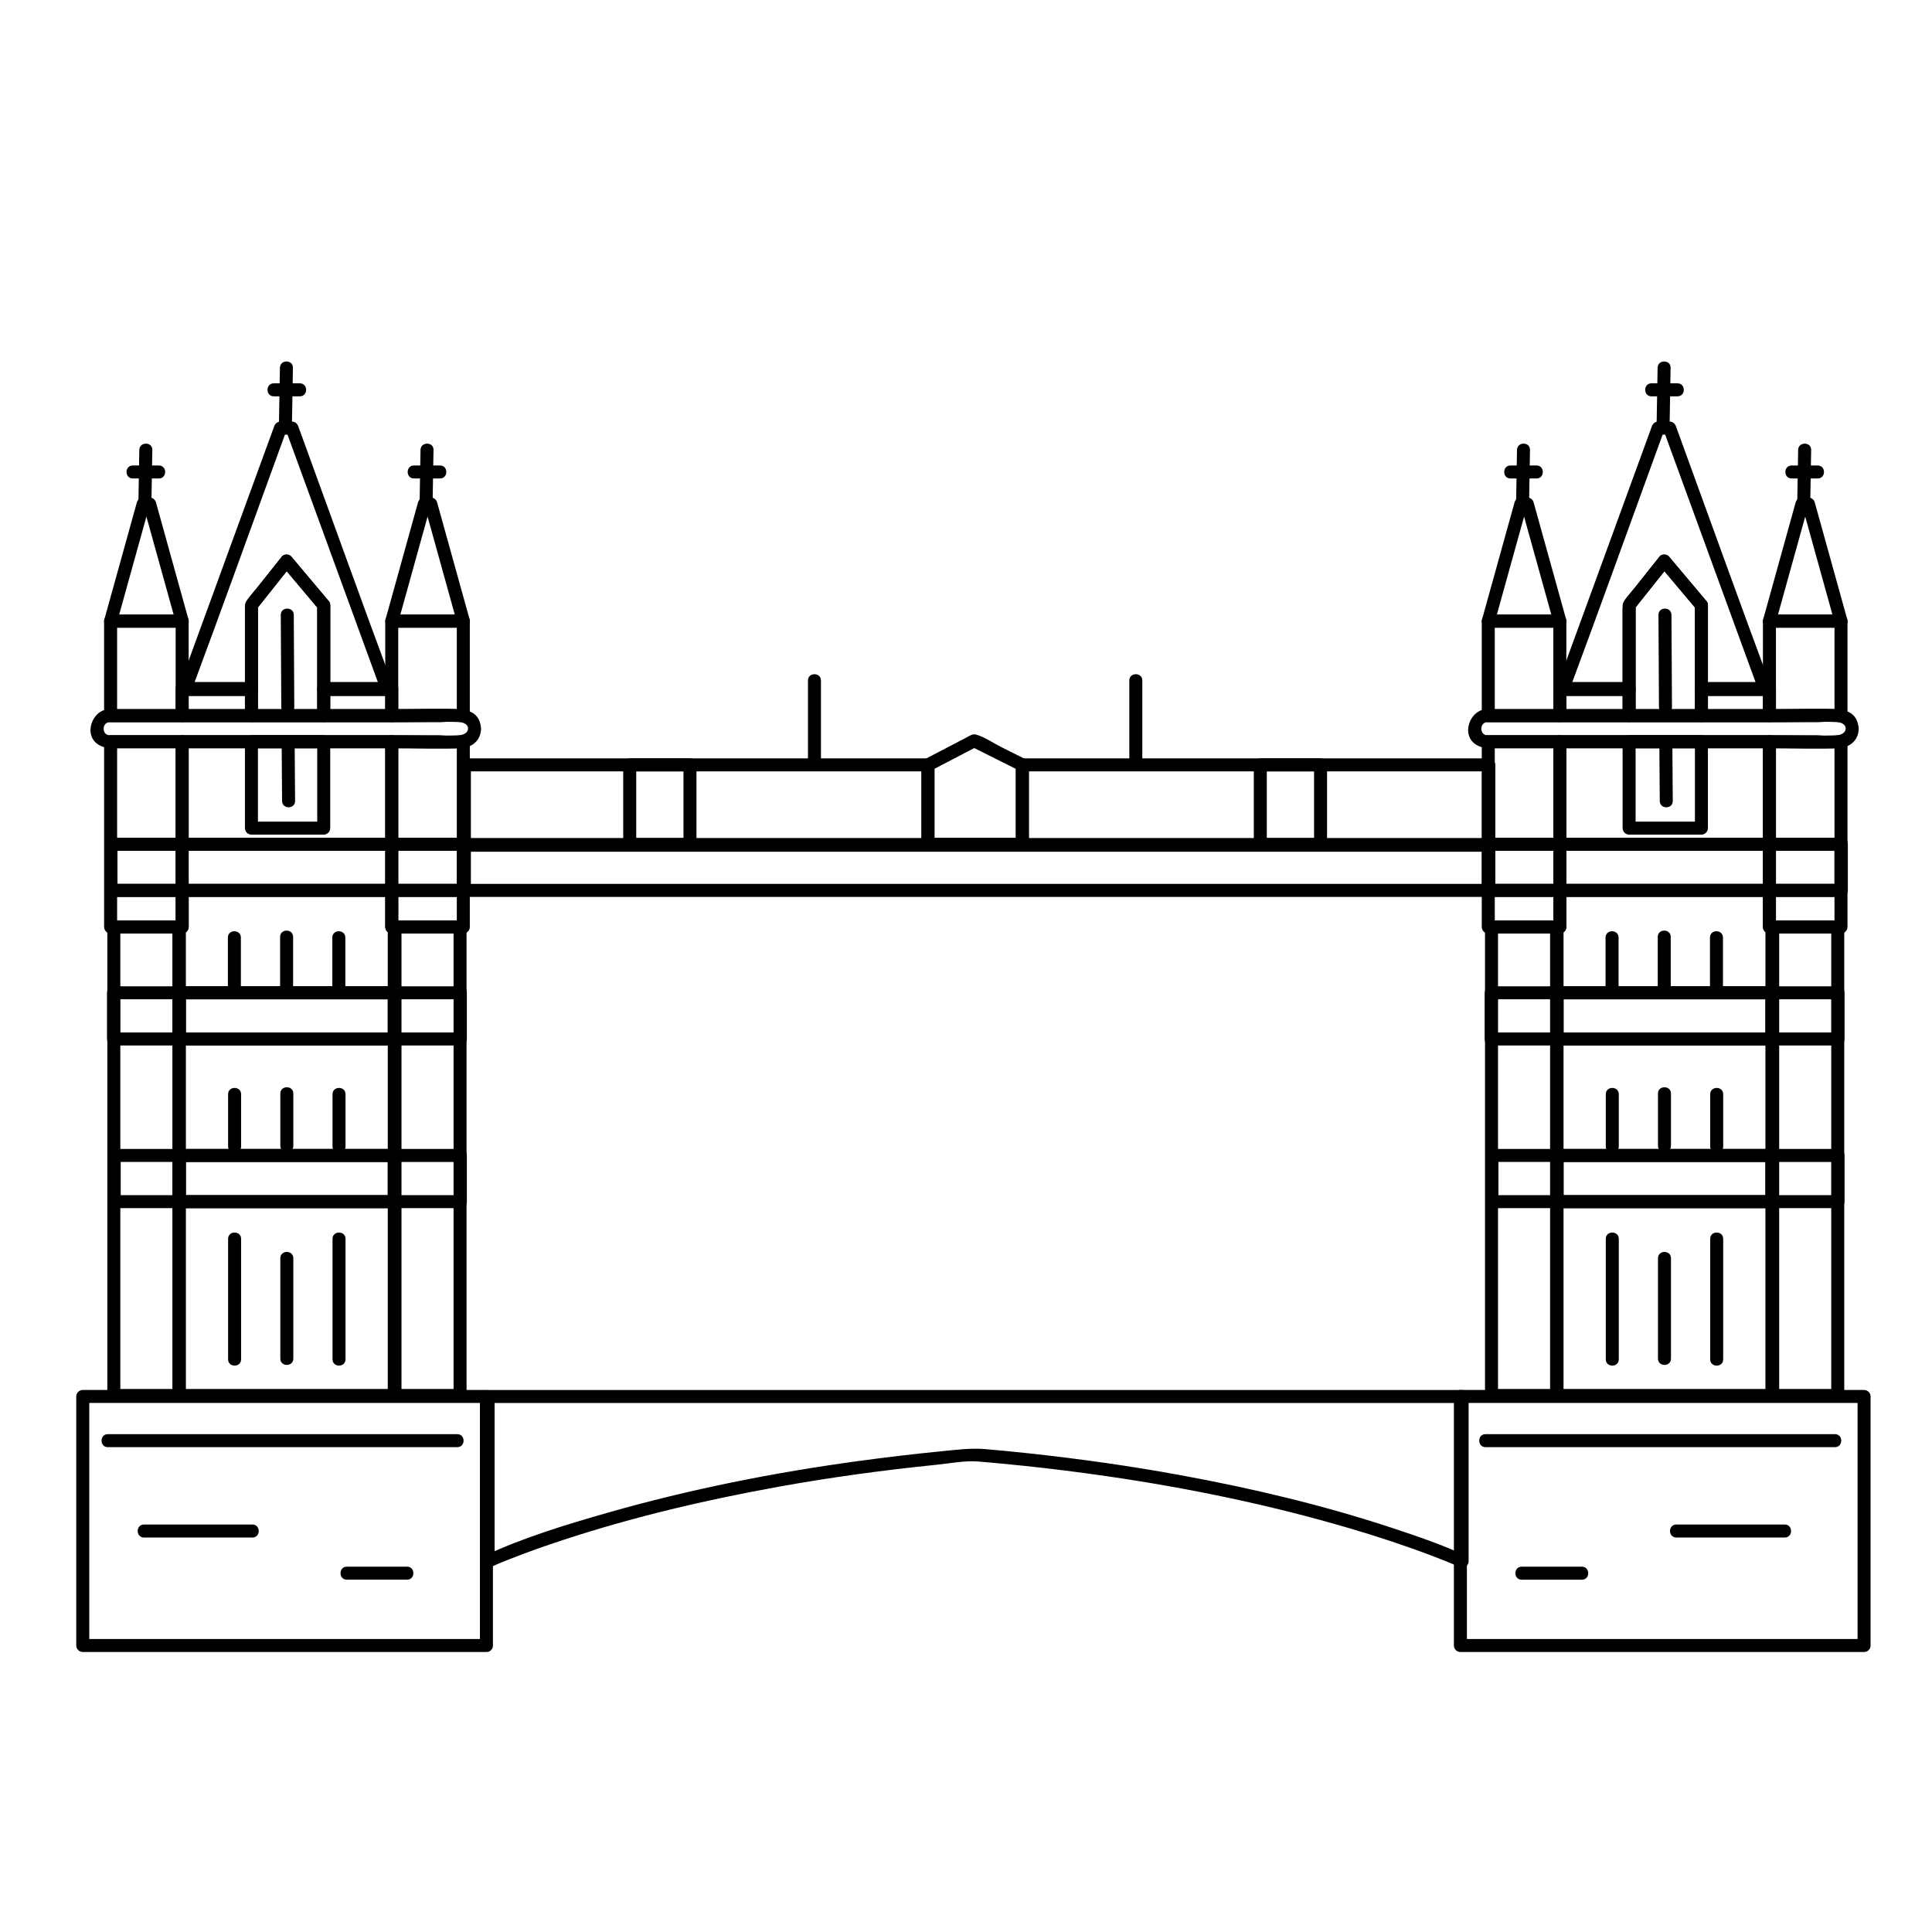 <?xml version="1.0" encoding="UTF-8"?>
<!-- Uploaded to: SVG Repo, www.svgrepo.com, Generator: SVG Repo Mixer Tools -->
<svg fill="#000000" width="800px" height="800px" version="1.1" viewBox="144 144 512 512" xmlns="http://www.w3.org/2000/svg">
 <g>
  <path d="m246.09 340.56v27.16l1.723-1.723h-55.543l1.723 1.723v-27.16c-0.574 0.574-1.148 1.148-1.723 1.723h55.543c2.223 0 2.223-3.445 0-3.445h-55.543c-0.938 0-1.723 0.785-1.723 1.723v27.16c0 0.938 0.785 1.723 1.723 1.723h55.543c0.938 0 1.723-0.785 1.723-1.723v-27.16c0-2.219-3.445-2.219-3.445 0z"/>
  <path d="m208.91 326.47v7.188c0.574-0.574 1.148-1.148 1.723-1.723h-18.363c0.574 0.574 1.148 1.148 1.723 1.723v-7.188l-1.723 1.723h18.363c2.223 0 2.223-3.445 0-3.445h-18.363c-0.938 0-1.723 0.785-1.723 1.723v7.188c0 0.938 0.785 1.723 1.723 1.723h18.363c0.938 0 1.723-0.785 1.723-1.723v-7.188c0-2.219-3.445-2.219-3.445 0z"/>
  <path d="m246.09 326.47v7.188c0.574-0.574 1.148-1.148 1.723-1.723h-18.023c0.574 0.574 1.148 1.148 1.723 1.723v-7.188c-0.574 0.574-1.148 1.148-1.723 1.723h18.023c2.223 0 2.223-3.445 0-3.445h-18.023c-0.938 0-1.723 0.785-1.723 1.723v7.188c0 0.938 0.785 1.723 1.723 1.723h18.023c0.938 0 1.723-0.785 1.723-1.723v-7.188c0-2.219-3.445-2.219-3.445 0z"/>
  <path d="m246.76 389.66v17.445c0.574-0.574 1.148-1.148 1.723-1.723h-56.949l1.723 1.723v-17.445c-0.574 0.574-1.148 1.148-1.723 1.723h0.742c0.938 0 1.723-0.785 1.723-1.723v-9.699c-0.574 0.574-1.148 1.148-1.723 1.723h55.543c-0.574-0.574-1.148-1.148-1.723-1.723v9.699c0 0.938 0.785 1.723 1.723 1.723h0.664c2.223 0 2.223-3.445 0-3.445h-0.664c0.574 0.574 1.148 1.148 1.723 1.723v-9.699c0-0.938-0.785-1.723-1.723-1.723h-55.543c-0.938 0-1.723 0.785-1.723 1.723v9.699c0.574-0.574 1.148-1.148 1.723-1.723h-0.742c-0.938 0-1.723 0.785-1.723 1.723v17.445c0 0.938 0.785 1.723 1.723 1.723h56.949c0.938 0 1.723-0.785 1.723-1.723v-17.445c0-2.219-3.445-2.219-3.445 0z"/>
  <path d="m191.54 421.07h56.945c-0.574-0.574-1.148-1.148-1.723-1.723v30.867l1.723-1.723h-56.945c0.574 0.574 1.148 1.148 1.723 1.723v-30.867c0-2.223-3.445-2.223-3.445 0v30.867c0 0.938 0.785 1.723 1.723 1.723h56.945c0.938 0 1.723-0.785 1.723-1.723v-30.867c0-0.938-0.785-1.723-1.723-1.723h-56.945c-2.223 0-2.223 3.445 0 3.445z"/>
  <path d="m191.54 464.18h56.945c-0.574-0.574-1.148-1.148-1.723-1.723v51.359c0.574-0.574 1.148-1.148 1.723-1.723h-56.945c0.574 0.574 1.148 1.148 1.723 1.723v-51.359c0-2.223-3.445-2.223-3.445 0v51.359c0 0.938 0.785 1.723 1.723 1.723h56.945c0.938 0 1.723-0.785 1.723-1.723v-51.359c0-0.938-0.785-1.723-1.723-1.723h-56.945c-2.223 0-2.223 3.445 0 3.445z"/>
  <path d="m231.01 303.16c-3.281-3.902-6.562-7.805-9.844-11.703-0.559-0.66-1.887-0.691-2.434 0-2.144 2.695-4.293 5.394-6.438 8.09-1.586 1.992-3.379 3.5-3.379 6.106v21.105c0.574-0.574 1.148-1.148 1.723-1.723h-17.629c0.555 0.727 1.105 1.453 1.66 2.18 8.266-22.188 16.242-44.488 24.363-66.73 0.312-0.859 0.625-1.715 0.941-2.574-0.555 0.422-1.105 0.844-1.66 1.266h3.074c-0.555-0.422-1.105-0.844-1.66-1.266 8.129 22.27 16.258 44.535 24.391 66.805 0.305 0.832 0.605 1.668 0.914 2.496 0.555-0.727 1.105-1.453 1.66-2.18h-16.895c0.574 0.574 1.148 1.148 1.723 1.723v-22.383c0-2.223-3.445-2.223-3.445 0v22.383c0 0.938 0.785 1.723 1.723 1.723h16.895c1.047 0 2.059-1.113 1.66-2.18-8.266-22.188-16.242-44.488-24.363-66.73-0.312-0.859-0.625-1.715-0.941-2.574-0.266-0.727-0.848-1.266-1.66-1.266h-3.074c-0.812 0-1.395 0.535-1.66 1.266-8.129 22.27-16.258 44.539-24.391 66.805-0.305 0.832-0.605 1.668-0.914 2.496-0.398 1.066 0.617 2.18 1.66 2.18h17.629c0.938 0 1.723-0.785 1.723-1.723v-22.383c-0.168 0.406-0.336 0.812-0.504 1.219 3.106-3.902 6.211-7.805 9.312-11.703h-2.434c3.281 3.902 6.562 7.805 9.844 11.703 1.426 1.711 3.852-0.738 2.43-2.426z"/>
  <path d="m228.07 304.38v29.277c0.574-0.574 1.148-1.148 1.723-1.723h-19.16c0.574 0.574 1.148 1.148 1.723 1.723v-29.277c-0.168 0.406-0.336 0.812-0.504 1.219 3.106-3.902 6.211-7.805 9.312-11.703h-2.434c3.281 3.902 6.562 7.805 9.844 11.703 1.434 1.703 3.856-0.746 2.434-2.434-3.281-3.902-6.562-7.805-9.844-11.703-0.559-0.66-1.887-0.691-2.434 0-2.582 3.242-5.16 6.488-7.742 9.73-0.652 0.82-2.074 2.106-2.074 3.234v3.652 25.586c0 0.938 0.785 1.723 1.723 1.723h19.16c0.938 0 1.723-0.785 1.723-1.723v-29.277c-0.008-2.231-3.449-2.231-3.449-0.008z"/>
  <path d="m228.07 340.56v22.902c0.574-0.574 1.148-1.148 1.723-1.723h-19.16c0.574 0.574 1.148 1.148 1.723 1.723v-22.902c-0.574 0.574-1.148 1.148-1.723 1.723h19.16c2.223 0 2.223-3.445 0-3.445h-19.16c-0.938 0-1.723 0.785-1.723 1.723v22.902c0 0.938 0.785 1.723 1.723 1.723h19.16c0.938 0 1.723-0.785 1.723-1.723v-22.902c-0.004-2.219-3.445-2.219-3.445 0z"/>
  <path d="m221.38 255.66c0.082-4.734 0.164-9.465 0.246-14.199 0.039-2.223-3.406-2.219-3.445 0-0.082 4.734-0.164 9.465-0.246 14.199-0.035 2.223 3.41 2.219 3.445 0z"/>
  <path d="m216.56 249.03h6.898c2.223 0 2.223-3.445 0-3.445h-6.898c-2.223 0-2.223 3.445 0 3.445z"/>
  <path d="m204.45 472.3v31.934c0 2.223 3.445 2.223 3.445 0v-31.934c-0.004-2.219-3.445-2.219-3.445 0z"/>
  <path d="m232.12 472.3v31.934c0 2.223 3.445 2.223 3.445 0v-31.934c0-2.219-3.445-2.219-3.445 0z"/>
  <path d="m218.29 477.44v26.609c0 2.223 3.445 2.223 3.445 0v-26.609c0-2.219-3.445-2.219-3.445 0z"/>
  <path d="m204.45 433.98v13.836c0 2.223 3.445 2.223 3.445 0v-13.836c-0.004-2.223-3.445-2.223-3.445 0z"/>
  <path d="m232.12 433.98v13.836c0 2.223 3.445 2.223 3.445 0v-13.836c0-2.223-3.445-2.223-3.445 0z"/>
  <path d="m218.29 433.8v13.836c0 2.223 3.445 2.223 3.445 0v-13.836c0-2.219-3.445-2.219-3.445 0z"/>
  <path d="m204.39 392.46v13.836c0 2.223 3.445 2.223 3.445 0v-13.836c0-2.219-3.445-2.219-3.445 0z"/>
  <path d="m232.07 392.46v13.836c0 2.223 3.445 2.223 3.445 0v-13.836c-0.004-2.219-3.445-2.219-3.445 0z"/>
  <path d="m218.23 392.29v13.836c0 2.223 3.445 2.223 3.445 0v-13.836c0-2.223-3.445-2.223-3.445 0z"/>
  <path d="m264.2 389.66v67.23 56.922c0.574-0.574 1.148-1.148 1.723-1.723h-17.246l1.723 1.723v-67.23-56.922l-1.723 1.723h17.246c2.223 0 2.223-3.445 0-3.445h-17.246c-0.938 0-1.723 0.785-1.723 1.723v67.23 56.922c0 0.938 0.785 1.723 1.723 1.723h17.246c0.938 0 1.723-0.785 1.723-1.723v-67.23-56.922c-0.004-2.219-3.445-2.219-3.445 0z"/>
  <path d="m266.79 306.89h-18.965c0.555 0.727 1.105 1.453 1.66 2.18 2.875-10.348 5.746-20.695 8.621-31.039-0.555 0.422-1.105 0.844-1.66 1.266h1.727c-0.555-0.422-1.105-0.844-1.66-1.266 2.875 10.348 5.746 20.695 8.621 31.039 0.594 2.137 3.918 1.227 3.32-0.914-2.875-10.348-5.746-20.695-8.621-31.039-0.207-0.738-0.895-1.266-1.66-1.266h-1.727c-0.766 0-1.457 0.527-1.66 1.266-2.875 10.348-5.746 20.695-8.621 31.039-0.301 1.078 0.543 2.18 1.66 2.18h18.965c2.219 0 2.219-3.445 0-3.445z"/>
  <path d="m265.06 308.61v25.062c0.574-0.574 1.148-1.148 1.723-1.723-6.297-0.281-12.66-0.016-18.965-0.016 0.574 0.574 1.148 1.148 1.723 1.723v-25.047l-1.723 1.723h18.965c2.223 0 2.223-3.445 0-3.445h-18.965c-0.938 0-1.723 0.785-1.723 1.723v25.047c0 0.938 0.785 1.723 1.723 1.723 6.305 0 12.668-0.266 18.965 0.016 0.938 0.043 1.723-0.816 1.723-1.723v-25.062c0-2.219-3.445-2.219-3.445 0z"/>
  <path d="m265.06 340.55v27.172l1.723-1.723h-18.965c0.574 0.574 1.148 1.148 1.723 1.723v-27.16c-0.574 0.574-1.148 1.148-1.723 1.723 6.305 0 12.668 0.262 18.965-0.016 2.211-0.098 2.223-3.543 0-3.445-6.301 0.277-12.66 0.016-18.965 0.016-0.938 0-1.723 0.785-1.723 1.723v27.16c0 0.938 0.785 1.723 1.723 1.723h18.965c0.938 0 1.723-0.785 1.723-1.723v-27.172c0-2.223-3.445-2.223-3.445 0z"/>
  <path d="m265.06 379.96v9.699c0.574-0.574 1.148-1.148 1.723-1.723h-18.965c0.574 0.574 1.148 1.148 1.723 1.723v-9.699c-0.574 0.574-1.148 1.148-1.723 1.723h18.965c2.223 0 2.223-3.445 0-3.445h-18.965c-0.938 0-1.723 0.785-1.723 1.723v9.699c0 0.938 0.785 1.723 1.723 1.723h18.965c0.938 0 1.723-0.785 1.723-1.723v-9.699c0-2.223-3.445-2.223-3.445 0z"/>
  <path d="m258.64 277.43c0.082-4.734 0.164-9.465 0.246-14.199 0.039-2.223-3.406-2.219-3.445 0-0.082 4.734-0.164 9.465-0.246 14.199-0.039 2.223 3.406 2.219 3.445 0z"/>
  <path d="m253.71 270.8h6.898c2.223 0 2.223-3.445 0-3.445h-6.898c-2.223 0-2.223 3.445 0 3.445z"/>
  <path d="m189.69 389.66v67.23 56.922l1.723-1.723h-17.246c0.574 0.574 1.148 1.148 1.723 1.723v-67.23-56.922c-0.574 0.574-1.148 1.148-1.723 1.723h17.246c2.223 0 2.223-3.445 0-3.445h-17.246c-0.938 0-1.723 0.785-1.723 1.723v67.23 56.922c0 0.938 0.785 1.723 1.723 1.723h17.246c0.938 0 1.723-0.785 1.723-1.723v-67.23-56.922c0-2.219-3.445-2.219-3.445 0z"/>
  <path d="m192.28 306.89h-18.965c0.555 0.727 1.105 1.453 1.66 2.18 2.875-10.348 5.746-20.695 8.621-31.039-0.555 0.422-1.105 0.844-1.66 1.266h1.727c-0.555-0.422-1.105-0.844-1.66-1.266 2.875 10.348 5.746 20.695 8.621 31.039 0.594 2.137 3.918 1.227 3.32-0.914-2.875-10.348-5.746-20.695-8.621-31.039-0.207-0.738-0.895-1.266-1.66-1.266h-1.727c-0.766 0-1.457 0.527-1.66 1.266-2.875 10.348-5.746 20.695-8.621 31.039-0.301 1.078 0.543 2.18 1.66 2.18h18.965c2.219 0 2.219-3.445 0-3.445z"/>
  <path d="m171.66 367.72v12.242c0 0.938 0.785 1.723 1.723 1.723h18.895l-1.723-1.723v9.699l1.723-1.723h-18.965l1.723 1.723v-49.098c-0.574 0.574-1.148 1.148-1.723 1.723h18.965c-0.574-0.574-1.148-1.148-1.723-1.723v27.16l1.723-1.723h-18.895c-2.223 0-2.223 3.445 0 3.445h18.895c0.938 0 1.723-0.785 1.723-1.723v-27.16c0-0.938-0.785-1.723-1.723-1.723h-18.965c-0.938 0-1.723 0.785-1.723 1.723v49.098c0 0.938 0.785 1.723 1.723 1.723h18.965c0.938 0 1.723-0.785 1.723-1.723v-9.699c0-0.938-0.785-1.723-1.723-1.723h-18.895l1.723 1.723v-12.242c0-2.223-3.445-2.223-3.445 0z"/>
  <path d="m190.55 308.61v25.047l1.723-1.723h-18.965l1.723 1.723v-25.047c-0.574 0.574-1.148 1.148-1.723 1.723h18.965c2.223 0 2.223-3.445 0-3.445h-18.965c-0.938 0-1.723 0.785-1.723 1.723v25.047c0 0.938 0.785 1.723 1.723 1.723h18.965c0.938 0 1.723-0.785 1.723-1.723v-25.047c-0.004-2.219-3.445-2.219-3.445 0z"/>
  <path d="m184.12 277.43c0.082-4.734 0.164-9.465 0.246-14.199 0.039-2.223-3.406-2.219-3.445 0-0.082 4.734-0.164 9.465-0.246 14.199-0.035 2.223 3.406 2.219 3.445 0z"/>
  <path d="m179.2 270.8h6.898c2.223 0 2.223-3.445 0-3.445h-6.898c-2.219 0-2.219 3.445 0 3.445z"/>
  <path d="m222.2 356.27c-0.039-5.238-0.074-10.477-0.113-15.715-0.016-2.219-3.461-2.223-3.445 0 0.039 5.238 0.074 10.477 0.113 15.715 0.02 2.223 3.461 2.223 3.445 0z"/>
  <path d="m221.99 331.39c-0.047-8.145-0.094-16.293-0.137-24.438-0.012-2.219-3.457-2.223-3.445 0 0.047 8.145 0.094 16.293 0.137 24.438 0.012 2.219 3.457 2.223 3.445 0z"/>
  <path d="m246.09 367.72v12.242c0.574-0.574 1.148-1.148 1.723-1.723h-55.543c0.574 0.574 1.148 1.148 1.723 1.723v-12.242l-1.723 1.723h55.543c2.223 0 2.223-3.445 0-3.445h-55.543c-0.938 0-1.723 0.785-1.723 1.723v12.242c0 0.938 0.785 1.723 1.723 1.723h55.543c0.938 0 1.723-0.785 1.723-1.723v-12.242c0-2.223-3.445-2.223-3.445 0z"/>
  <path d="m190.55 367.72v12.242c0.574-0.574 1.148-1.148 1.723-1.723h-18.895l1.723 1.723v-12.242c-0.574 0.574-1.148 1.148-1.723 1.723h18.895c2.223 0 2.223-3.445 0-3.445h-18.895c-0.938 0-1.723 0.785-1.723 1.723v12.242c0 0.938 0.785 1.723 1.723 1.723h18.895c0.938 0 1.723-0.785 1.723-1.723v-12.242c-0.004-2.223-3.445-2.223-3.445 0z"/>
  <path d="m265.06 367.72v12.242c0.574-0.574 1.148-1.148 1.723-1.723h-18.965l1.723 1.723v-12.242c-0.574 0.574-1.148 1.148-1.723 1.723h18.965c2.223 0 2.223-3.445 0-3.445h-18.965c-0.938 0-1.723 0.785-1.723 1.723v12.242c0 0.938 0.785 1.723 1.723 1.723h18.965c0.938 0 1.723-0.785 1.723-1.723v-12.242c0-2.223-3.445-2.223-3.445 0z"/>
  <path d="m265.15 367.72v12.242c0.574-0.574 1.148-1.148 1.723-1.723h-0.09c0.574 0.574 1.148 1.148 1.723 1.723v-12.242c-0.574 0.574-1.148 1.148-1.723 1.723h0.09c2.223 0 2.223-3.445 0-3.445h-0.09c-0.938 0-1.723 0.785-1.723 1.723v12.242c0 0.938 0.785 1.723 1.723 1.723h0.09c0.938 0 1.723-0.785 1.723-1.723v-12.242c-0.004-2.223-3.445-2.223-3.445 0z"/>
  <path d="m246.76 407.1v12.242c0.574-0.574 1.148-1.148 1.723-1.723h-56.945c0.574 0.574 1.148 1.148 1.723 1.723v-12.242c-0.574 0.574-1.148 1.148-1.723 1.723h56.945c2.223 0 2.223-3.445 0-3.445h-56.945c-0.938 0-1.723 0.785-1.723 1.723v12.242c0 0.938 0.785 1.723 1.723 1.723h56.945c0.938 0 1.723-0.785 1.723-1.723v-12.242c0-2.219-3.445-2.219-3.445 0z"/>
  <path d="m174.09 408.82h17.445c-0.574-0.574-1.148-1.148-1.723-1.723v12.242l1.723-1.723h-17.445l1.723 1.723v-12.242c0-2.223-3.445-2.223-3.445 0v12.242c0 0.938 0.785 1.723 1.723 1.723h17.445c0.938 0 1.723-0.785 1.723-1.723v-12.242c0-0.938-0.785-1.723-1.723-1.723h-17.445c-2.223 0-2.223 3.445 0 3.445z"/>
  <path d="m264.27 407.1v12.242c0.574-0.574 1.148-1.148 1.723-1.723h-17.504c0.574 0.574 1.148 1.148 1.723 1.723v-12.242c-0.574 0.574-1.148 1.148-1.723 1.723h17.504c2.223 0 2.223-3.445 0-3.445h-17.504c-0.938 0-1.723 0.785-1.723 1.723v12.242c0 0.938 0.785 1.723 1.723 1.723h17.504c0.938 0 1.723-0.785 1.723-1.723v-12.242c-0.004-2.219-3.445-2.219-3.445 0z"/>
  <path d="m246.76 450.21v12.242c0.574-0.574 1.148-1.148 1.723-1.723h-56.945c0.574 0.574 1.148 1.148 1.723 1.723v-12.242l-1.723 1.723h56.945c2.223 0 2.223-3.445 0-3.445h-56.945c-0.938 0-1.723 0.785-1.723 1.723v12.242c0 0.938 0.785 1.723 1.723 1.723h56.945c0.938 0 1.723-0.785 1.723-1.723v-12.242c0-2.219-3.445-2.219-3.445 0z"/>
  <path d="m174.27 451.93h17.266c-0.574-0.574-1.148-1.148-1.723-1.723v12.242c0.574-0.574 1.148-1.148 1.723-1.723h-17.266c0.574 0.574 1.148 1.148 1.723 1.723v-12.242c0-2.223-3.445-2.223-3.445 0v12.242c0 0.938 0.785 1.723 1.723 1.723h17.266c0.938 0 1.723-0.785 1.723-1.723v-12.242c0-0.938-0.785-1.723-1.723-1.723h-17.266c-2.223 0-2.223 3.445 0 3.445z"/>
  <path d="m264.27 450.21v12.242l1.723-1.723h-17.504l1.723 1.723v-12.242c-0.574 0.574-1.148 1.148-1.723 1.723h17.504c2.223 0 2.223-3.445 0-3.445h-17.504c-0.938 0-1.723 0.785-1.723 1.723v12.242c0 0.938 0.785 1.723 1.723 1.723h17.504c0.938 0 1.723-0.785 1.723-1.723v-12.242c-0.004-2.219-3.445-2.219-3.445 0z"/>
  <path d="m268.04 336.97c0 2.898-6.039 1.871-7.836 1.871h-17.969-47.129-17.059-4.254-0.719c-2.16 0-2.133-3.453 0.023-3.453h28.184 43.535 15.902c1.609-0.004 7.082-0.918 7.32 1.582 0.207 2.191 3.652 2.211 3.445 0-0.5-5.269-4.988-5.027-8.906-5.027h-16.09-47.008-26.43c-4.742 0-7.176 7.121-2.719 9.543 1.355 0.734 2.578 0.801 4.031 0.801h12.82 78.523c3.172 0 5.777-1.898 5.777-5.312-0.004-2.227-3.445-2.227-3.445-0.004z"/>
  <path d="m272.91 578.35h-71.102-35.875c0.574 0.574 1.148 1.148 1.723 1.723v-65.977-0.02c-0.574 0.574-1.148 1.148-1.723 1.723h71.102 35.875c-0.574-0.574-1.148-1.148-1.723-1.723v65.977 0.02c0 2.223 3.445 2.223 3.445 0v-65.977-0.02c0-0.938-0.785-1.723-1.723-1.723h-71.102-35.875c-0.938 0-1.723 0.785-1.723 1.723v65.977 0.02c0 0.938 0.785 1.723 1.723 1.723h71.102 35.875c2.219 0 2.219-3.445 0-3.445z"/>
  <path d="m172.58 527.51h73.379 19.223c2.223 0 2.223-3.445 0-3.445h-73.379-19.223c-2.219 0-2.219 3.445 0 3.445z"/>
  <path d="m182.16 551.46h28.738c2.223 0 2.223-3.445 0-3.445h-28.738c-2.223 0-2.223 3.445 0 3.445z"/>
  <path d="m235.91 562.63h15.969c2.223 0 2.223-3.445 0-3.445h-15.969c-2.219 0.004-2.219 3.445 0 3.445z"/>
  <path d="m611.2 340.56v27.16c0.574-0.574 1.148-1.148 1.723-1.723h-55.543c0.574 0.574 1.148 1.148 1.723 1.723v-27.16l-1.723 1.723h55.543c2.223 0 2.223-3.445 0-3.445h-55.543c-0.938 0-1.723 0.785-1.723 1.723v27.16c0 0.938 0.785 1.723 1.723 1.723h55.543c0.938 0 1.723-0.785 1.723-1.723v-27.16c0-2.219-3.445-2.219-3.445 0z"/>
  <path d="m574.01 326.47v7.188c0.574-0.574 1.148-1.148 1.723-1.723h-18.355l1.723 1.723v-7.188c-0.574 0.574-1.148 1.148-1.723 1.723h18.355c2.223 0 2.223-3.445 0-3.445h-18.355c-0.938 0-1.723 0.785-1.723 1.723v7.188c0 0.938 0.785 1.723 1.723 1.723h18.355c0.938 0 1.723-0.785 1.723-1.723v-7.188c0-2.219-3.445-2.219-3.445 0z"/>
  <path d="m611.2 326.47v7.188c0.574-0.574 1.148-1.148 1.723-1.723h-18.023c0.574 0.574 1.148 1.148 1.723 1.723v-7.188c-0.574 0.574-1.148 1.148-1.723 1.723h18.023c2.223 0 2.223-3.445 0-3.445h-18.023c-0.938 0-1.723 0.785-1.723 1.723v7.188c0 0.938 0.785 1.723 1.723 1.723h18.023c0.938 0 1.723-0.785 1.723-1.723v-7.188c0-2.219-3.445-2.219-3.445 0z"/>
  <path d="m611.86 389.66v17.445c0.574-0.574 1.148-1.148 1.723-1.723h-56.949c0.574 0.574 1.148 1.148 1.723 1.723v-17.445c-0.574 0.574-1.148 1.148-1.723 1.723h0.742c0.938 0 1.723-0.785 1.723-1.723v-9.699c-0.574 0.574-1.148 1.148-1.723 1.723h55.543l-1.723-1.723v9.699c0 0.938 0.785 1.723 1.723 1.723h0.664c2.223 0 2.223-3.445 0-3.445h-0.664c0.574 0.574 1.148 1.148 1.723 1.723v-9.699c0-0.938-0.785-1.723-1.723-1.723h-55.543c-0.938 0-1.723 0.785-1.723 1.723v9.699c0.574-0.574 1.148-1.148 1.723-1.723h-0.742c-0.938 0-1.723 0.785-1.723 1.723v17.445c0 0.938 0.785 1.723 1.723 1.723h56.949c0.938 0 1.723-0.785 1.723-1.723v-17.445c0-2.219-3.445-2.219-3.445 0z"/>
  <path d="m556.63 421.07h56.945c-0.574-0.574-1.148-1.148-1.723-1.723v30.867c0.574-0.574 1.148-1.148 1.723-1.723h-56.945l1.723 1.723v-30.867c0-2.223-3.445-2.223-3.445 0v30.867c0 0.938 0.785 1.723 1.723 1.723h56.945c0.938 0 1.723-0.785 1.723-1.723v-30.867c0-0.938-0.785-1.723-1.723-1.723h-56.945c-2.223 0-2.223 3.445 0 3.445z"/>
  <path d="m556.63 464.18h56.945l-1.723-1.723v51.359c0.574-0.574 1.148-1.148 1.723-1.723h-56.945c0.574 0.574 1.148 1.148 1.723 1.723v-51.359c0-2.223-3.445-2.223-3.445 0v51.359c0 0.938 0.785 1.723 1.723 1.723h56.945c0.938 0 1.723-0.785 1.723-1.723v-51.359c0-0.938-0.785-1.723-1.723-1.723h-56.945c-2.223 0-2.223 3.445 0 3.445z"/>
  <path d="m596.11 303.16c-3.281-3.902-6.562-7.805-9.844-11.703-0.559-0.66-1.883-0.691-2.434 0-2.148 2.695-4.293 5.394-6.441 8.09-1.586 1.992-3.383 3.5-3.383 6.106v21.105c0.574-0.574 1.148-1.148 1.723-1.723h-17.621c0.555 0.727 1.105 1.453 1.66 2.18 8.266-22.188 16.242-44.488 24.363-66.73 0.312-0.859 0.625-1.715 0.938-2.574-0.555 0.422-1.105 0.844-1.66 1.266h3.07c-0.555-0.422-1.105-0.844-1.66-1.266 8.129 22.27 16.258 44.535 24.391 66.805 0.305 0.832 0.605 1.668 0.914 2.496 0.555-0.727 1.105-1.453 1.66-2.18h-16.891c0.574 0.574 1.148 1.148 1.723 1.723v-22.383c0-2.223-3.445-2.223-3.445 0v22.383c0 0.938 0.785 1.723 1.723 1.723h16.891c1.043 0 2.059-1.113 1.66-2.18-8.266-22.188-16.242-44.488-24.363-66.73-0.312-0.859-0.625-1.715-0.938-2.574-0.266-0.727-0.848-1.266-1.66-1.266h-3.07c-0.812 0-1.395 0.535-1.66 1.266-8.129 22.27-16.258 44.539-24.391 66.805-0.305 0.832-0.605 1.668-0.914 2.496-0.398 1.066 0.617 2.18 1.66 2.18h17.621c0.938 0 1.723-0.785 1.723-1.723v-22.383c-0.168 0.406-0.336 0.812-0.504 1.219 3.106-3.902 6.211-7.805 9.32-11.703h-2.434c3.281 3.902 6.562 7.805 9.844 11.703 1.426 1.711 3.848-0.738 2.43-2.426z"/>
  <path d="m593.17 304.38v29.277c0.574-0.574 1.148-1.148 1.723-1.723h-19.164c0.574 0.574 1.148 1.148 1.723 1.723v-29.277c-0.168 0.406-0.336 0.812-0.504 1.219 3.106-3.902 6.211-7.805 9.32-11.703h-2.434c3.281 3.902 6.562 7.805 9.844 11.703 1.43 1.703 3.856-0.746 2.434-2.434-3.281-3.902-6.562-7.805-9.844-11.703-0.559-0.66-1.883-0.691-2.434 0-2.582 3.242-5.164 6.488-7.746 9.73-0.652 0.82-2.078 2.106-2.078 3.234v3.652 25.586c0 0.938 0.785 1.723 1.723 1.723h19.164c0.938 0 1.723-0.785 1.723-1.723v-29.277c-0.004-2.231-3.449-2.231-3.449-0.008z"/>
  <path d="m593.17 340.56v22.902c0.574-0.574 1.148-1.148 1.723-1.723h-19.164c0.574 0.574 1.148 1.148 1.723 1.723v-22.902c-0.574 0.574-1.148 1.148-1.723 1.723h19.164c2.223 0 2.223-3.445 0-3.445h-19.164c-0.938 0-1.723 0.785-1.723 1.723v22.902c0 0.938 0.785 1.723 1.723 1.723h19.164c0.938 0 1.723-0.785 1.723-1.723v-22.902c0-2.219-3.445-2.219-3.445 0z"/>
  <path d="m586.48 255.66c0.082-4.734 0.164-9.465 0.246-14.199 0.039-2.223-3.406-2.219-3.445 0-0.082 4.734-0.164 9.465-0.246 14.199-0.035 2.223 3.41 2.219 3.445 0z"/>
  <path d="m581.66 249.03h6.898c2.223 0 2.223-3.445 0-3.445h-6.898c-2.219 0-2.219 3.445 0 3.445z"/>
  <path d="m569.55 472.3v31.934c0 2.223 3.445 2.223 3.445 0v-31.934c-0.004-2.219-3.445-2.219-3.445 0z"/>
  <path d="m597.22 472.3v31.934c0 2.223 3.445 2.223 3.445 0v-31.934c-0.004-2.219-3.445-2.219-3.445 0z"/>
  <path d="m583.38 477.44v26.609c0 2.223 3.445 2.223 3.445 0v-26.609c0-2.219-3.445-2.219-3.445 0z"/>
  <path d="m569.55 433.98v13.836c0 2.223 3.445 2.223 3.445 0v-13.836c-0.004-2.223-3.445-2.223-3.445 0z"/>
  <path d="m597.22 433.98v13.836c0 2.223 3.445 2.223 3.445 0v-13.836c-0.004-2.223-3.445-2.223-3.445 0z"/>
  <path d="m583.38 433.8v13.836c0 2.223 3.445 2.223 3.445 0v-13.836c0-2.219-3.445-2.219-3.445 0z"/>
  <path d="m569.49 392.46v13.836c0 2.223 3.445 2.223 3.445 0v-13.836c0-2.219-3.445-2.219-3.445 0z"/>
  <path d="m597.16 392.46v13.836c0 2.223 3.445 2.223 3.445 0v-13.836c-0.004-2.219-3.445-2.219-3.445 0z"/>
  <path d="m583.32 392.29v13.836c0 2.223 3.445 2.223 3.445 0v-13.836c0-2.223-3.445-2.223-3.445 0z"/>
  <path d="m629.3 389.66v67.23 56.922c0.574-0.574 1.148-1.148 1.723-1.723h-17.246l1.723 1.723v-67.23-56.922l-1.723 1.723h17.246c2.223 0 2.223-3.445 0-3.445h-17.246c-0.938 0-1.723 0.785-1.723 1.723v67.23 56.922c0 0.938 0.785 1.723 1.723 1.723h17.246c0.938 0 1.723-0.785 1.723-1.723v-67.23-56.922c0-2.219-3.445-2.219-3.445 0z"/>
  <path d="m631.88 306.89h-18.965c0.555 0.727 1.105 1.453 1.66 2.18 2.875-10.348 5.746-20.695 8.621-31.039-0.555 0.422-1.105 0.844-1.66 1.266h1.727c-0.555-0.422-1.105-0.844-1.66-1.266 2.875 10.348 5.746 20.695 8.621 31.039 0.594 2.137 3.918 1.227 3.32-0.914-2.875-10.348-5.746-20.695-8.621-31.039-0.207-0.738-0.895-1.266-1.66-1.266h-1.727c-0.766 0-1.457 0.527-1.66 1.266-2.875 10.348-5.746 20.695-8.621 31.039-0.301 1.078 0.543 2.18 1.66 2.18h18.965c2.223 0 2.223-3.445 0-3.445z"/>
  <path d="m630.16 308.61v25.062c0.574-0.574 1.148-1.148 1.723-1.723-6.297-0.281-12.66-0.016-18.965-0.016 0.574 0.574 1.148 1.148 1.723 1.723v-25.047c-0.574 0.574-1.148 1.148-1.723 1.723h18.965c2.223 0 2.223-3.445 0-3.445h-18.965c-0.938 0-1.723 0.785-1.723 1.723v25.047c0 0.938 0.785 1.723 1.723 1.723 6.305 0 12.668-0.266 18.965 0.016 0.938 0.043 1.723-0.816 1.723-1.723v-25.062c0-2.219-3.445-2.219-3.445 0z"/>
  <path d="m630.16 340.55v27.172l1.723-1.723h-18.965c0.574 0.574 1.148 1.148 1.723 1.723v-27.16c-0.574 0.574-1.148 1.148-1.723 1.723 6.305 0 12.668 0.262 18.965-0.016 2.211-0.098 2.223-3.543 0-3.445-6.301 0.277-12.66 0.016-18.965 0.016-0.938 0-1.723 0.785-1.723 1.723v27.16c0 0.938 0.785 1.723 1.723 1.723h18.965c0.938 0 1.723-0.785 1.723-1.723v-27.172c0-2.223-3.445-2.223-3.445 0z"/>
  <path d="m630.16 379.96v9.699c0.574-0.574 1.148-1.148 1.723-1.723h-18.965c0.574 0.574 1.148 1.148 1.723 1.723v-9.699c-0.574 0.574-1.148 1.148-1.723 1.723h18.965c2.223 0 2.223-3.445 0-3.445h-18.965c-0.938 0-1.723 0.785-1.723 1.723v9.699c0 0.938 0.785 1.723 1.723 1.723h18.965c0.938 0 1.723-0.785 1.723-1.723v-9.699c0-2.223-3.445-2.223-3.445 0z"/>
  <path d="m623.73 277.43c0.082-4.734 0.164-9.465 0.246-14.199 0.039-2.223-3.406-2.219-3.445 0-0.082 4.734-0.164 9.465-0.246 14.199-0.039 2.223 3.406 2.219 3.445 0z"/>
  <path d="m618.81 270.8h6.898c2.223 0 2.223-3.445 0-3.445h-6.898c-2.223 0-2.223 3.445 0 3.445z"/>
  <path d="m554.79 389.66v67.23 56.922c0.574-0.574 1.148-1.148 1.723-1.723h-17.246c0.574 0.574 1.148 1.148 1.723 1.723v-67.23-56.922c-0.574 0.574-1.148 1.148-1.723 1.723h17.246c2.223 0 2.223-3.445 0-3.445h-17.246c-0.938 0-1.723 0.785-1.723 1.723v67.23 56.922c0 0.938 0.785 1.723 1.723 1.723h17.246c0.938 0 1.723-0.785 1.723-1.723v-67.23-56.922c-0.004-2.219-3.445-2.219-3.445 0z"/>
  <path d="m557.38 306.89h-18.965c0.555 0.727 1.105 1.453 1.66 2.18 2.875-10.348 5.746-20.695 8.621-31.039-0.555 0.422-1.105 0.844-1.66 1.266h1.723c-0.555-0.422-1.105-0.844-1.66-1.266 2.875 10.348 5.75 20.695 8.625 31.039 0.594 2.137 3.918 1.227 3.32-0.914-2.875-10.348-5.75-20.695-8.625-31.039-0.207-0.738-0.895-1.266-1.66-1.266h-1.723c-0.766 0-1.457 0.527-1.66 1.266-2.875 10.348-5.746 20.695-8.621 31.039-0.301 1.078 0.543 2.18 1.66 2.18h18.965c2.223 0 2.223-3.445 0-3.445z"/>
  <path d="m555.65 379.96v9.699l1.723-1.723h-18.965l1.723 1.723v-9.699l-1.723 1.723h18.965c2.223 0 2.223-3.445 0-3.445h-18.965c-0.938 0-1.723 0.785-1.723 1.723v9.699c0 0.938 0.785 1.723 1.723 1.723h18.965c0.938 0 1.723-0.785 1.723-1.723v-9.699c0-2.223-3.445-2.223-3.445 0z"/>
  <path d="m555.65 340.56v27.16c0.574-0.574 1.148-1.148 1.723-1.723h-18.883l1.723 1.723v-21.023c0-0.938-0.785-1.723-1.723-1.723h-0.082l1.723 1.723v-6.137l-1.723 1.723h18.965c2.223 0 2.223-3.445 0-3.445h-18.965c-0.938 0-1.723 0.785-1.723 1.723v6.137c0 0.938 0.785 1.723 1.723 1.723h0.082l-1.723-1.723v21.023c0 0.938 0.785 1.723 1.723 1.723h18.883c0.938 0 1.723-0.785 1.723-1.723v-27.16c0-2.219-3.445-2.219-3.445 0z"/>
  <path d="m536.77 346.7v33.266l1.723-1.723h-0.082c0.574 0.574 1.148 1.148 1.723 1.723v-33.266c-0.574 0.574-1.148 1.148-1.723 1.723h0.082c2.223 0 2.223-3.445 0-3.445h-0.082c-0.938 0-1.723 0.785-1.723 1.723v33.266c0 0.938 0.785 1.723 1.723 1.723h0.082c0.938 0 1.723-0.785 1.723-1.723v-33.266c0-2.223-3.445-2.223-3.445 0z"/>
  <path d="m555.65 308.61v25.047l1.723-1.723h-18.965l1.723 1.723v-25.047c-0.574 0.574-1.148 1.148-1.723 1.723h18.965c2.223 0 2.223-3.445 0-3.445h-18.965c-0.938 0-1.723 0.785-1.723 1.723v25.047c0 0.938 0.785 1.723 1.723 1.723h18.965c0.938 0 1.723-0.785 1.723-1.723v-25.047c0-2.219-3.445-2.219-3.445 0z"/>
  <path d="m549.22 277.43c0.082-4.734 0.164-9.465 0.246-14.199 0.039-2.223-3.406-2.219-3.445 0-0.082 4.734-0.164 9.465-0.246 14.199-0.035 2.223 3.406 2.219 3.445 0z"/>
  <path d="m544.3 270.8h6.898c2.223 0 2.223-3.445 0-3.445h-6.898c-2.219 0-2.219 3.445 0 3.445z"/>
  <path d="m587.3 356.27c-0.039-5.238-0.074-10.477-0.113-15.715-0.016-2.219-3.461-2.223-3.445 0 0.039 5.238 0.074 10.477 0.113 15.715 0.016 2.223 3.461 2.223 3.445 0z"/>
  <path d="m587.09 331.39c-0.047-8.145-0.094-16.293-0.137-24.438-0.012-2.219-3.457-2.223-3.445 0 0.047 8.145 0.094 16.293 0.137 24.438 0.016 2.219 3.457 2.223 3.445 0z"/>
  <path d="m611.2 367.72v12.242l1.723-1.723h-55.543c0.574 0.574 1.148 1.148 1.723 1.723v-12.242c-0.574 0.574-1.148 1.148-1.723 1.723h55.543c2.223 0 2.223-3.445 0-3.445h-55.543c-0.938 0-1.723 0.785-1.723 1.723v12.242c0 0.938 0.785 1.723 1.723 1.723h55.543c0.938 0 1.723-0.785 1.723-1.723v-12.242c0-2.223-3.445-2.223-3.445 0z"/>
  <path d="m555.65 367.72v12.242c0.574-0.574 1.148-1.148 1.723-1.723h-18.883c0.574 0.574 1.148 1.148 1.723 1.723v-12.242l-1.723 1.723h18.883c2.223 0 2.223-3.445 0-3.445h-18.883c-0.938 0-1.723 0.785-1.723 1.723v12.242c0 0.938 0.785 1.723 1.723 1.723h18.883c0.938 0 1.723-0.785 1.723-1.723v-12.242c0-2.223-3.445-2.223-3.445 0z"/>
  <path d="m536.77 367.72v12.242l1.723-1.723h-0.016l1.723 1.723v-12.242c-0.574 0.574-1.148 1.148-1.723 1.723h0.016c2.223 0 2.223-3.445 0-3.445h-0.016c-0.938 0-1.723 0.785-1.723 1.723v12.242c0 0.938 0.785 1.723 1.723 1.723h0.016c0.938 0 1.723-0.785 1.723-1.723v-12.242c0-2.223-3.445-2.223-3.445 0z"/>
  <path d="m630.16 367.72v12.242c0.574-0.574 1.148-1.148 1.723-1.723h-18.965c0.574 0.574 1.148 1.148 1.723 1.723v-12.242c-0.574 0.574-1.148 1.148-1.723 1.723h18.965c2.223 0 2.223-3.445 0-3.445h-18.965c-0.938 0-1.723 0.785-1.723 1.723v12.242c0 0.938 0.785 1.723 1.723 1.723h18.965c0.938 0 1.723-0.785 1.723-1.723v-12.242c0-2.223-3.445-2.223-3.445 0z"/>
  <path d="m630.25 367.72v12.242c0.574-0.574 1.148-1.148 1.723-1.723h-0.09l1.723 1.723v-12.242c-0.574 0.574-1.148 1.148-1.723 1.723h0.09c2.223 0 2.223-3.445 0-3.445h-0.09c-0.938 0-1.723 0.785-1.723 1.723v12.242c0 0.938 0.785 1.723 1.723 1.723h0.09c0.938 0 1.723-0.785 1.723-1.723v-12.242c0-2.223-3.445-2.223-3.445 0z"/>
  <path d="m611.86 407.1v12.242c0.574-0.574 1.148-1.148 1.723-1.723h-56.945c0.574 0.574 1.148 1.148 1.723 1.723v-12.242l-1.723 1.723h56.945c2.223 0 2.223-3.445 0-3.445h-56.945c-0.938 0-1.723 0.785-1.723 1.723v12.242c0 0.938 0.785 1.723 1.723 1.723h56.945c0.938 0 1.723-0.785 1.723-1.723v-12.242c0-2.219-3.445-2.219-3.445 0z"/>
  <path d="m539.19 408.82h17.445c-0.574-0.574-1.148-1.148-1.723-1.723v12.242l1.723-1.723h-17.445c0.574 0.574 1.148 1.148 1.723 1.723v-12.242c0-2.223-3.445-2.223-3.445 0v12.242c0 0.938 0.785 1.723 1.723 1.723h17.445c0.938 0 1.723-0.785 1.723-1.723v-12.242c0-0.938-0.785-1.723-1.723-1.723h-17.445c-2.223 0-2.223 3.445 0 3.445z"/>
  <path d="m629.36 407.1v12.242c0.574-0.574 1.148-1.148 1.723-1.723h-17.504c0.574 0.574 1.148 1.148 1.723 1.723v-12.242l-1.723 1.723h17.504c2.223 0 2.223-3.445 0-3.445h-17.504c-0.938 0-1.723 0.785-1.723 1.723v12.242c0 0.938 0.785 1.723 1.723 1.723h17.504c0.938 0 1.723-0.785 1.723-1.723v-12.242c-0.004-2.219-3.445-2.219-3.445 0z"/>
  <path d="m611.86 450.21v12.242l1.723-1.723h-56.945c0.574 0.574 1.148 1.148 1.723 1.723v-12.242c-0.574 0.574-1.148 1.148-1.723 1.723h56.945c2.223 0 2.223-3.445 0-3.445h-56.945c-0.938 0-1.723 0.785-1.723 1.723v12.242c0 0.938 0.785 1.723 1.723 1.723h56.945c0.938 0 1.723-0.785 1.723-1.723v-12.242c0-2.219-3.445-2.219-3.445 0z"/>
  <path d="m539.37 451.93h17.266c-0.574-0.574-1.148-1.148-1.723-1.723v12.242c0.574-0.574 1.148-1.148 1.723-1.723h-17.266c0.574 0.574 1.148 1.148 1.723 1.723v-12.242c0-2.223-3.445-2.223-3.445 0v12.242c0 0.938 0.785 1.723 1.723 1.723h17.266c0.938 0 1.723-0.785 1.723-1.723v-12.242c0-0.938-0.785-1.723-1.723-1.723h-17.266c-2.219 0-2.219 3.445 0 3.445z"/>
  <path d="m629.36 450.21v12.242c0.574-0.574 1.148-1.148 1.723-1.723h-17.504c0.574 0.574 1.148 1.148 1.723 1.723v-12.242c-0.574 0.574-1.148 1.148-1.723 1.723h17.504c2.223 0 2.223-3.445 0-3.445h-17.504c-0.938 0-1.723 0.785-1.723 1.723v12.242c0 0.938 0.785 1.723 1.723 1.723h17.504c0.938 0 1.723-0.785 1.723-1.723v-12.242c-0.004-2.219-3.445-2.219-3.445 0z"/>
  <path d="m633.13 336.97c0 2.898-6.031 1.871-7.832 1.871h-17.969-47.133-17.059-4.254-0.719c-2.156 0-2.129-3.453 0.023-3.453h28.184 43.535 15.902c1.613-0.004 7.082-0.922 7.32 1.582 0.207 2.191 3.652 2.211 3.445 0-0.496-5.273-4.984-5.027-8.902-5.027h-16.09-47.012-26.434c-4.742 0-7.168 7.121-2.715 9.543 1.355 0.738 2.578 0.801 4.031 0.801h12.824 78.527c3.172 0 5.773-1.898 5.773-5.312-0.004-2.227-3.449-2.227-3.449-0.004z"/>
  <path d="m638 578.35h-71.102-35.875c0.574 0.574 1.148 1.148 1.723 1.723v-65.977-0.02c-0.574 0.574-1.148 1.148-1.723 1.723h71.102 35.875c-0.574-0.574-1.148-1.148-1.723-1.723v65.977 0.02c0 2.223 3.445 2.223 3.445 0v-65.977-0.02c0-0.938-0.785-1.723-1.723-1.723h-71.102-35.875c-0.938 0-1.723 0.785-1.723 1.723v65.977 0.02c0 0.938 0.785 1.723 1.723 1.723h71.102 35.875c2.219 0 2.219-3.445 0-3.445z"/>
  <path d="m537.68 527.51h73.379 19.223c2.223 0 2.223-3.445 0-3.445h-73.379-19.223c-2.219 0-2.219 3.445 0 3.445z"/>
  <path d="m616.98 548.01h-28.738c-2.223 0-2.223 3.445 0 3.445h28.738c2.223 0 2.223-3.445 0-3.445z"/>
  <path d="m563.23 559.19h-15.969c-2.223 0-2.223 3.445 0 3.445h15.969c2.223-0.004 2.223-3.445 0-3.445z"/>
  <path d="m536.77 346.7v21.289c0.574-0.574 1.148-1.148 1.723-1.723h-39.859-88.973-92.188-49.496-0.91c0.574 0.574 1.148 1.148 1.723 1.723v-21.289c-0.574 0.574-1.148 1.148-1.723 1.723h67.559 55.293l-1.723-1.723v21.113c0 0.938 0.785 1.723 1.723 1.723h25.012c0.938 0 1.723-0.785 1.723-1.723v-21.113c-0.574 0.574-1.148 1.148-1.723 1.723h67.426 56.133c2.223 0 2.223-3.445 0-3.445h-67.426-56.133c-0.938 0-1.723 0.785-1.723 1.723v21.113c0.574-0.574 1.148-1.148 1.723-1.723h-25.012c0.574 0.574 1.148 1.148 1.723 1.723v-21.113c0-0.938-0.785-1.723-1.723-1.723h-67.559-55.293c-0.938 0-1.723 0.785-1.723 1.723v21.289c0 0.938 0.785 1.723 1.723 1.723h39.859 88.973 92.188 49.496 0.91c0.938 0 1.723-0.785 1.723-1.723v-21.289c0-2.223-3.445-2.223-3.445 0z"/>
  <path d="m536.77 367.81v12.152l1.723-1.723h-39.859-88.973-92.188-49.496-0.91c0.574 0.574 1.148 1.148 1.723 1.723v-12.152l-1.723 1.723h39.859 88.973 92.188 49.496 0.91c2.223 0 2.223-3.445 0-3.445h-39.859-88.973-92.188-49.496-0.91c-0.938 0-1.723 0.785-1.723 1.723v12.152c0 0.938 0.785 1.723 1.723 1.723h39.859 88.973 92.188 49.496 0.91c0.938 0 1.723-0.785 1.723-1.723v-12.152c0-2.223-3.445-2.223-3.445 0z"/>
  <path d="m529.76 514.08v43.641c0.863-0.496 1.727-0.992 2.59-1.488-6.266-2.906-12.883-5.156-19.434-7.32-18.289-6.039-37.094-10.492-56.027-13.969-13.449-2.469-27-4.371-40.59-5.832-3.68-0.395-7.359-0.75-11.047-1.074-4.07-0.359-8.109 0.207-12.172 0.605-7.191 0.707-14.363 1.566-21.52 2.539-22.465 3.055-44.789 7.488-66.594 13.723-10.949 3.133-22.117 6.523-32.48 11.332 0.863 0.496 1.727 0.992 2.59 1.488v-43.641c-0.574 0.574-1.148 1.148-1.723 1.723h41.539 90.723 89.07 36.793c2.223 0 2.223-3.445 0-3.445h-41.539-90.723-89.07-36.793c-0.938 0-1.723 0.785-1.723 1.723v43.641c0 1.398 1.441 2.019 2.59 1.488 1.75-0.812 2.738-1.191 4.695-1.969 4.832-1.918 9.742-3.641 14.684-5.258 18.523-6.066 37.57-10.523 56.738-13.988 13.855-2.504 27.816-4.398 41.824-5.82 3.621-0.367 7.574-1.164 11.199-0.859 4.016 0.336 8.023 0.723 12.031 1.141 7.328 0.766 14.637 1.688 21.93 2.746 21.77 3.16 43.391 7.637 64.5 13.855 7.305 2.152 14.551 4.531 21.672 7.238 2.695 1.027 4.828 1.848 7.113 2.91 1.152 0.535 2.59-0.09 2.59-1.488v-43.641c0.008-2.223-3.438-2.223-3.438 0z"/>
  <path d="m326.85 366.09h-15.965c0.574 0.574 1.148 1.148 1.723 1.723v-21.109c-0.574 0.574-1.148 1.148-1.723 1.723h15.965c-0.574-0.574-1.148-1.148-1.723-1.723v21.109c0 2.223 3.445 2.223 3.445 0v-21.109c0-0.938-0.785-1.723-1.723-1.723h-15.965c-0.938 0-1.723 0.785-1.723 1.723v21.109c0 0.938 0.785 1.723 1.723 1.723h15.965c2.223-0.004 2.223-3.445 0-3.445z"/>
  <path d="m493.96 366.09h-15.965c0.574 0.574 1.148 1.148 1.723 1.723v-21.109c-0.574 0.574-1.148 1.148-1.723 1.723h15.965c-0.574-0.574-1.148-1.148-1.723-1.723v21.109c0 2.223 3.445 2.223 3.445 0v-21.109c0-0.938-0.785-1.723-1.723-1.723h-15.965c-0.938 0-1.723 0.785-1.723 1.723v21.109c0 0.938 0.785 1.723 1.723 1.723h15.965c2.219-0.004 2.219-3.445 0-3.445z"/>
  <path d="m413.21 346.7v21.113c0.574-0.574 1.148-1.148 1.723-1.723h-25.012c0.574 0.574 1.148 1.148 1.723 1.723v-21.113c-0.285 0.496-0.57 0.992-0.852 1.488 4.082-2.129 8.16-4.258 12.242-6.387h-1.738c4.258 2.129 8.516 4.258 12.773 6.387 1.98 0.992 3.727-1.98 1.738-2.973-2.129-1.066-4.258-2.129-6.387-3.191-2.137-1.07-4.477-2.731-6.797-3.367-0.867-0.238-1.707 0.371-2.441 0.754-1.457 0.758-2.91 1.52-4.367 2.277-2.254 1.176-4.508 2.352-6.762 3.527-0.531 0.277-0.852 0.902-0.852 1.488v21.113c0 0.938 0.785 1.723 1.723 1.723h25.012c0.938 0 1.723-0.785 1.723-1.723v-21.113c-0.004-2.227-3.449-2.227-3.449-0.004z"/>
  <path d="m358.12 324.34v20.758c0 2.223 3.445 2.223 3.445 0v-20.758c-0.004-2.223-3.445-2.223-3.445 0z"/>
  <path d="m443.28 324.34v20.758c0 2.223 3.445 2.223 3.445 0v-20.758c0-2.223-3.445-2.223-3.445 0z"/>
 </g>
</svg>
